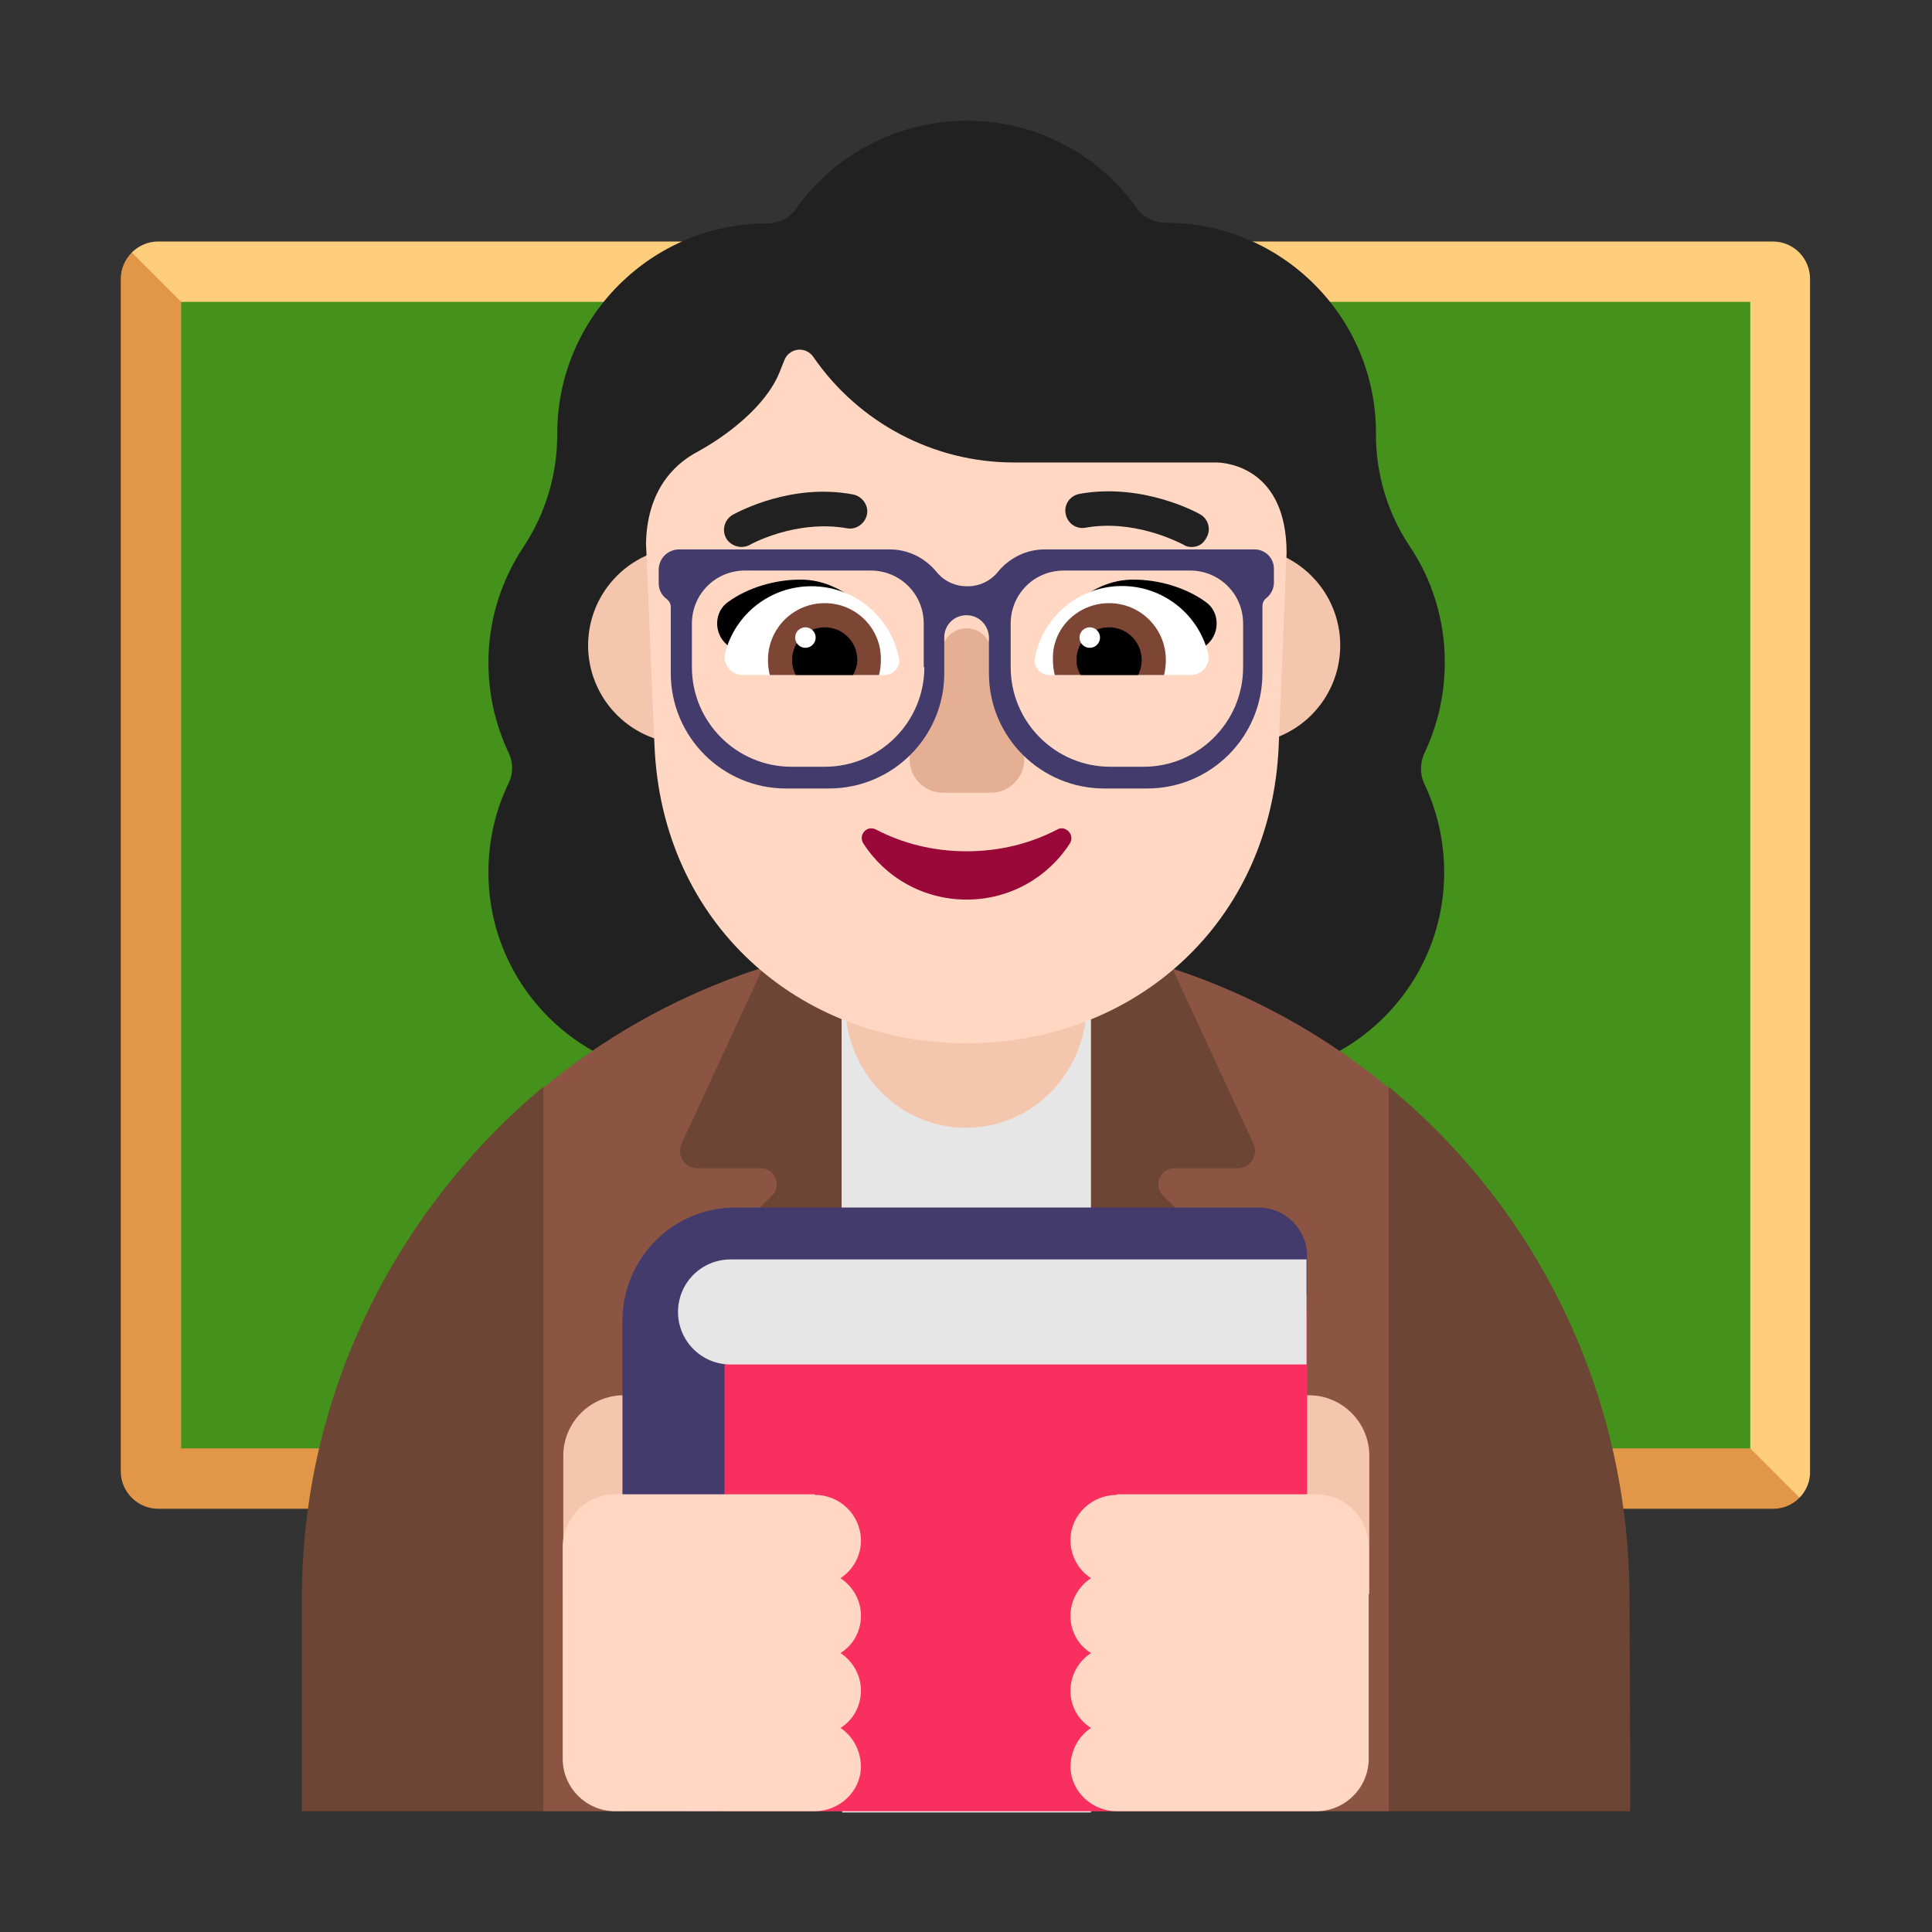 <svg width="48" height="48" viewBox="0 0 48 48" fill="none" xmlns="http://www.w3.org/2000/svg">
<rect x="0" y="0" width="48" height="48" fill="#333333" stroke="none"/>
<path d="M4.5 10.5L15.75 28.5L41.25 36L44.709 37.209C44.796 37.121 44.864 37.017 44.909 36.902C44.954 36.787 44.975 36.663 44.97 36.54V6.93C44.97 6.42 44.565 6 44.04 6H3.93C3.675 6 3.442 6.105 3.274 6.274L4.5 10.5Z" fill="#FFCE7C"/>
<path d="M3.93 37.485H44.055C44.31 37.485 44.542 37.38 44.709 37.209L43.5 36L4.5 7.5L3.275 6.274C3.1 6.448 3.001 6.684 3 6.93V36.555C3 37.065 3.42 37.485 3.93 37.485Z" fill="#E19747"/>
<path d="M4.5 35.985V7.5H43.485V35.985H4.5Z" fill="#44911B"/>
<path d="M35.385 18.72C35.715 18.03 35.895 17.265 35.895 16.455C35.895 15.39 35.58 14.4 35.025 13.575C34.472 12.745 34.179 11.768 34.185 10.77V10.755C34.185 7.875 31.845 5.535 28.965 5.535C28.68 5.535 28.41 5.4 28.245 5.175C27.768 4.501 27.137 3.951 26.403 3.573C25.669 3.194 24.855 2.998 24.03 3C22.275 3 20.73 3.855 19.785 5.175C19.704 5.291 19.597 5.386 19.471 5.452C19.346 5.517 19.206 5.551 19.065 5.55C16.185 5.55 13.845 7.89 13.845 10.77V10.785C13.845 11.79 13.56 12.75 13.005 13.59C12.465 14.4 12.135 15.39 12.135 16.455C12.135 17.265 12.315 18.03 12.645 18.72C12.75 18.945 12.75 19.215 12.645 19.44C12.315 20.115 12.135 20.865 12.135 21.675C12.135 24.48 14.415 26.76 17.22 26.76H30.795C33.6 26.76 35.88 24.48 35.88 21.675C35.88 20.88 35.7 20.115 35.37 19.44C35.324 19.325 35.302 19.202 35.305 19.078C35.307 18.955 35.334 18.833 35.385 18.72Z" fill="#212121"/>
<path d="M13.5 27.023C16.453 24.579 20.167 23.245 24 23.25C27.99 23.25 31.648 24.668 34.5 27.027L36.75 36L34.5 45H13.5L11.25 36L13.5 27.023Z" fill="#8C5543"/>
<path d="M16.935 28.41L18.975 24H21V45L16.8 33.195C16.708 32.938 16.692 32.66 16.753 32.394C16.814 32.129 16.95 31.886 17.145 31.695L19.185 29.7C19.425 29.46 19.26 29.025 18.9 29.025H17.325C17.01 29.025 16.8 28.695 16.935 28.41ZM31.14 28.41L29.1 24H27V45L31.275 33.195C31.47 32.67 31.32 32.085 30.93 31.695L28.89 29.7C28.835 29.644 28.799 29.573 28.784 29.496C28.77 29.419 28.778 29.34 28.808 29.268C28.839 29.196 28.89 29.134 28.955 29.091C29.02 29.048 29.097 29.025 29.175 29.025H30.75C31.065 29.025 31.275 28.695 31.14 28.41ZM13.5 27C9.855 30.045 7.485 34.635 7.5 39.75V45H13.5V27ZM34.5 27V45H40.5V43.5L40.485 39.735C40.485 34.62 38.175 30.03 34.5 27Z" fill="#6D4534"/>
<path d="M27.075 25.23H20.91V45H27.075V25.23Z" fill="#E6E6E6"/>
<path d="M24 28.005C22.29 28.005 20.91 26.625 20.91 24.915V21.075C20.91 19.365 22.29 17.985 24 17.985C25.71 17.985 27.09 19.365 27.09 21.075V24.915C27.086 25.733 26.759 26.517 26.18 27.095C25.602 27.674 24.818 28.001 24 28.005ZM19.501 16.035C19.501 16.683 19.244 17.305 18.785 17.764C18.327 18.222 17.705 18.48 17.056 18.48C16.408 18.48 15.786 18.222 15.328 17.764C14.869 17.305 14.611 16.683 14.611 16.035C14.611 15.386 14.869 14.764 15.328 14.306C15.786 13.847 16.408 13.59 17.056 13.59C17.705 13.59 18.327 13.847 18.785 14.306C19.244 14.764 19.501 15.386 19.501 16.035ZM33.298 16.035C33.298 16.356 33.235 16.674 33.112 16.971C32.989 17.267 32.809 17.537 32.582 17.764C32.355 17.991 32.086 18.171 31.789 18.294C31.492 18.417 31.174 18.48 30.853 18.48C30.532 18.48 30.214 18.417 29.918 18.294C29.621 18.171 29.352 17.991 29.125 17.764C28.897 17.537 28.717 17.267 28.594 16.971C28.472 16.674 28.408 16.356 28.408 16.035C28.408 15.386 28.666 14.764 29.125 14.306C29.583 13.847 30.205 13.59 30.853 13.59C31.502 13.59 32.124 13.847 32.582 14.306C33.041 14.764 33.298 15.386 33.298 16.035Z" fill="#F4C6AD"/>
<path d="M27.105 25.245H20.925V45.03H27.105V25.245Z" fill="#E6E6E6"/>
<path d="M24 28.02C22.34 28.02 21 26.64 21 24.93V21.09C21 19.38 22.34 18 24 18C25.66 18 27 19.38 27 21.09V24.93C27 26.64 25.66 28.02 24 28.02Z" fill="#F4C6AD"/>
<path d="M30.21 11.49H25.185C23.19 11.49 21.33 10.5 20.205 8.865C20.163 8.803 20.104 8.754 20.036 8.723C19.967 8.692 19.892 8.681 19.817 8.69C19.743 8.699 19.673 8.729 19.614 8.776C19.555 8.822 19.511 8.884 19.485 8.955L19.365 9.255C19.014 10.117 18.018 10.851 17.31 11.235C16.95 11.43 16.08 12 16.05 13.5L16.26 18.51C16.44 22.95 19.86 25.92 24.015 25.92C28.17 25.92 31.59 22.95 31.77 18.51L31.965 13.74C31.965 11.64 30.495 11.49 30.21 11.49Z" fill="#FFD7C2"/>
<path d="M19.89 14.4C20.775 14.4 21.51 15.015 21.96 15.705C21.596 15.813 21.239 15.917 20.889 16.017C20.187 16.218 19.5 16.414 18.78 16.665L18.03 15.99C17.73 15.705 17.745 15.195 18.09 14.955C18.585 14.595 19.26 14.4 19.89 14.4ZM28.155 14.4C27.27 14.4 26.535 15.015 26.085 15.705C26.475 15.823 26.859 15.936 27.237 16.044C27.905 16.236 28.566 16.426 29.265 16.665L30.015 15.99C30.315 15.705 30.3 15.195 29.955 14.955C29.46 14.595 28.785 14.4 28.155 14.4Z" fill="black"/>
<path d="M18.015 16.23C18.255 15.27 19.125 14.565 20.16 14.565C21.24 14.565 22.125 15.33 22.335 16.35C22.38 16.56 22.2 16.77 21.975 16.77H18.45C18.165 16.77 17.955 16.5 18.015 16.23ZM30.015 16.23C29.893 15.743 29.609 15.312 29.209 15.008C28.808 14.704 28.317 14.546 27.814 14.56C27.312 14.574 26.83 14.759 26.447 15.085C26.065 15.41 25.805 15.857 25.71 16.35C25.665 16.56 25.845 16.77 26.07 16.77H29.595C29.865 16.77 30.09 16.5 30.015 16.23Z" fill="white"/>
<path d="M19.08 16.395C19.08 15.615 19.71 14.985 20.49 14.985C21.27 14.985 21.9 15.615 21.885 16.395C21.885 16.53 21.87 16.65 21.84 16.77H19.125C19.095 16.65 19.08 16.53 19.08 16.395ZM28.965 16.395C28.965 15.615 28.335 14.985 27.555 14.985C26.775 14.985 26.13 15.615 26.16 16.395C26.16 16.53 26.175 16.65 26.205 16.77H28.92C28.95 16.65 28.965 16.53 28.965 16.395Z" fill="#7D4533"/>
<path d="M20.49 15.585C20.94 15.585 21.3 15.945 21.3 16.395C21.3 16.53 21.255 16.65 21.195 16.77H19.77C19.706 16.646 19.675 16.508 19.68 16.369C19.685 16.23 19.726 16.095 19.798 15.976C19.87 15.857 19.972 15.758 20.093 15.69C20.214 15.622 20.351 15.585 20.49 15.585ZM27.555 15.585C27.105 15.585 26.745 15.945 26.745 16.395C26.745 16.53 26.775 16.65 26.85 16.77H28.275C28.338 16.646 28.369 16.508 28.364 16.369C28.36 16.23 28.319 16.095 28.247 15.976C28.174 15.857 28.073 15.758 27.952 15.69C27.831 15.622 27.694 15.585 27.555 15.585Z" fill="black"/>
<path d="M20.265 15.84C20.265 15.908 20.238 15.973 20.19 16.02C20.142 16.068 20.078 16.095 20.01 16.095C19.942 16.095 19.877 16.068 19.83 16.02C19.782 15.973 19.755 15.908 19.755 15.84C19.755 15.772 19.782 15.707 19.83 15.66C19.877 15.612 19.942 15.585 20.01 15.585C20.078 15.585 20.142 15.612 20.19 15.66C20.238 15.707 20.265 15.772 20.265 15.84ZM27.33 15.84C27.33 15.908 27.303 15.973 27.255 16.02C27.207 16.068 27.142 16.095 27.075 16.095C27.007 16.095 26.942 16.068 26.895 16.02C26.847 15.973 26.82 15.908 26.82 15.84C26.82 15.772 26.847 15.707 26.895 15.66C26.942 15.612 27.007 15.585 27.075 15.585C27.142 15.585 27.207 15.612 27.255 15.66C27.303 15.707 27.33 15.772 27.33 15.84Z" fill="white"/>
<path d="M24.015 21.15C23.19 21.15 22.425 20.955 21.765 20.61C21.54 20.49 21.315 20.745 21.45 20.955C21.99 21.795 22.935 22.35 24.015 22.35C25.095 22.35 26.04 21.795 26.58 20.955C26.715 20.745 26.475 20.49 26.265 20.61C25.605 20.955 24.84 21.15 24.015 21.15Z" fill="#990838"/>
<path d="M23.43 16.035L22.635 18.63C22.47 19.155 22.875 19.695 23.43 19.695H24.615C25.17 19.695 25.575 19.155 25.41 18.63L24.6 16.035C24.56 15.912 24.482 15.804 24.377 15.727C24.271 15.651 24.145 15.61 24.015 15.61C23.885 15.61 23.758 15.651 23.653 15.727C23.548 15.804 23.47 15.912 23.43 16.035Z" fill="#E5AF93"/>
<path d="M29.4 13.53C29.46 13.575 29.535 13.59 29.61 13.59C29.76 13.59 29.895 13.515 29.97 13.365C30 13.317 30.019 13.264 30.028 13.208C30.036 13.152 30.033 13.095 30.019 13.041C30.005 12.986 29.98 12.935 29.946 12.89C29.912 12.845 29.869 12.808 29.82 12.78C29.775 12.75 28.395 11.985 26.82 12.27C26.58 12.315 26.43 12.54 26.475 12.765C26.52 13.005 26.745 13.155 26.97 13.11C28.136 12.905 29.19 13.427 29.372 13.517L29.4 13.53ZM18.045 13.38C18.103 13.473 18.194 13.541 18.299 13.571C18.404 13.602 18.516 13.592 18.615 13.545C18.63 13.53 19.77 12.9 21.045 13.125C21.27 13.17 21.495 13.005 21.54 12.78C21.585 12.555 21.42 12.33 21.195 12.285C19.685 11.997 18.368 12.702 18.21 12.787L18.195 12.795C18 12.915 17.925 13.17 18.045 13.38Z" fill="#212121"/>
<path d="M31.155 13.65H25.95C25.5 13.65 25.08 13.86 24.795 14.205C24.704 14.32 24.587 14.412 24.454 14.474C24.322 14.536 24.177 14.568 24.03 14.565C23.884 14.568 23.739 14.536 23.606 14.474C23.473 14.412 23.357 14.32 23.265 14.205C22.98 13.86 22.56 13.65 22.11 13.65H16.875C16.59 13.65 16.365 13.875 16.365 14.16V14.49C16.365 14.655 16.44 14.79 16.56 14.88C16.62 14.925 16.665 15 16.665 15.075V16.725C16.665 18.3 17.94 19.59 19.53 19.59H20.595C22.17 19.59 23.46 18.315 23.46 16.725V15.81C23.475 15.51 23.715 15.285 24.015 15.285C24.315 15.285 24.555 15.525 24.57 15.825V16.725C24.57 18.315 25.86 19.59 27.435 19.59H28.5C30.09 19.59 31.365 18.3 31.365 16.725V15.06C31.365 14.985 31.395 14.91 31.455 14.865C31.575 14.775 31.65 14.625 31.65 14.475V14.145C31.652 14.08 31.641 14.014 31.617 13.953C31.593 13.892 31.556 13.837 31.51 13.79C31.463 13.744 31.408 13.708 31.347 13.684C31.286 13.659 31.221 13.648 31.155 13.65ZM22.965 16.575C22.965 17.94 21.855 19.05 20.49 19.05H19.665C18.3 19.05 17.19 17.94 17.19 16.575V15.495C17.19 14.76 17.775 14.175 18.51 14.175H21.63C22.365 14.175 22.95 14.76 22.95 15.495V16.575H22.965ZM30.885 16.575C30.885 17.94 29.775 19.05 28.41 19.05H27.585C26.22 19.05 25.11 17.94 25.11 16.575V15.495C25.11 14.76 25.695 14.175 26.43 14.175H29.565C30.3 14.175 30.885 14.76 30.885 15.495V16.575Z" fill="#433B6B"/>
<path d="M13.995 36.165C13.995 35.34 14.67 34.665 15.495 34.665C16.32 34.665 16.995 35.34 16.995 36.165V39.6H13.995V36.165ZM34.02 36.165C34.02 35.34 33.345 34.665 32.52 34.665C31.695 34.665 31.02 35.34 31.02 36.165V39.6H34.02V36.165Z" fill="#F4C6AD"/>
<path d="M16.965 34.32V45H32.475V32.715C32.475 32.04 31.935 31.5 31.26 31.5H19.8C18.225 31.485 16.965 32.76 16.965 34.32Z" fill="#F92F60"/>
<path d="M15.465 45V32.82C15.465 31.26 16.725 29.985 18.3 30H31.26C31.935 30 32.475 30.54 32.475 31.215V32.153H18V45H15.465Z" fill="#433B6B"/>
<path d="M32.46 31.29H18.15C17.804 31.29 17.472 31.427 17.227 31.672C16.982 31.917 16.845 32.249 16.845 32.595C16.845 32.941 16.982 33.273 17.227 33.518C17.472 33.763 17.804 33.9 18.15 33.9H32.46V31.29Z" fill="#E6E6E6"/>
<path d="M21.39 38.235C21.378 37.938 21.25 37.658 21.035 37.454C20.819 37.249 20.532 37.137 20.235 37.14V37.125H15.286C14.939 37.125 14.607 37.263 14.363 37.507C14.118 37.752 13.98 38.084 13.98 38.43V43.695C13.98 44.415 14.566 45 15.286 45H20.235C20.851 45 21.375 44.52 21.39 43.905C21.39 43.5 21.195 43.14 20.881 42.93C21.195 42.735 21.39 42.39 21.39 42C21.39 41.61 21.18 41.265 20.881 41.07C21.195 40.875 21.39 40.53 21.39 40.14C21.39 39.75 21.18 39.405 20.881 39.21C21.042 39.105 21.174 38.96 21.263 38.789C21.352 38.618 21.396 38.428 21.39 38.235ZM26.596 38.235C26.61 37.62 27.136 37.14 27.75 37.14V37.125H32.7C33.42 37.125 34.005 37.71 34.005 38.43V43.695C34.005 44.415 33.42 45 32.7 45H27.75C27.136 45 26.61 44.52 26.596 43.905C26.596 43.5 26.791 43.14 27.105 42.93C26.948 42.832 26.818 42.695 26.728 42.532C26.639 42.369 26.593 42.186 26.596 42C26.596 41.61 26.805 41.265 27.105 41.07C26.948 40.972 26.818 40.835 26.728 40.672C26.639 40.509 26.593 40.326 26.596 40.14C26.596 39.75 26.805 39.405 27.105 39.21C26.944 39.105 26.812 38.96 26.723 38.789C26.634 38.618 26.59 38.428 26.596 38.235Z" fill="#FFD7C2"/>
</svg>

